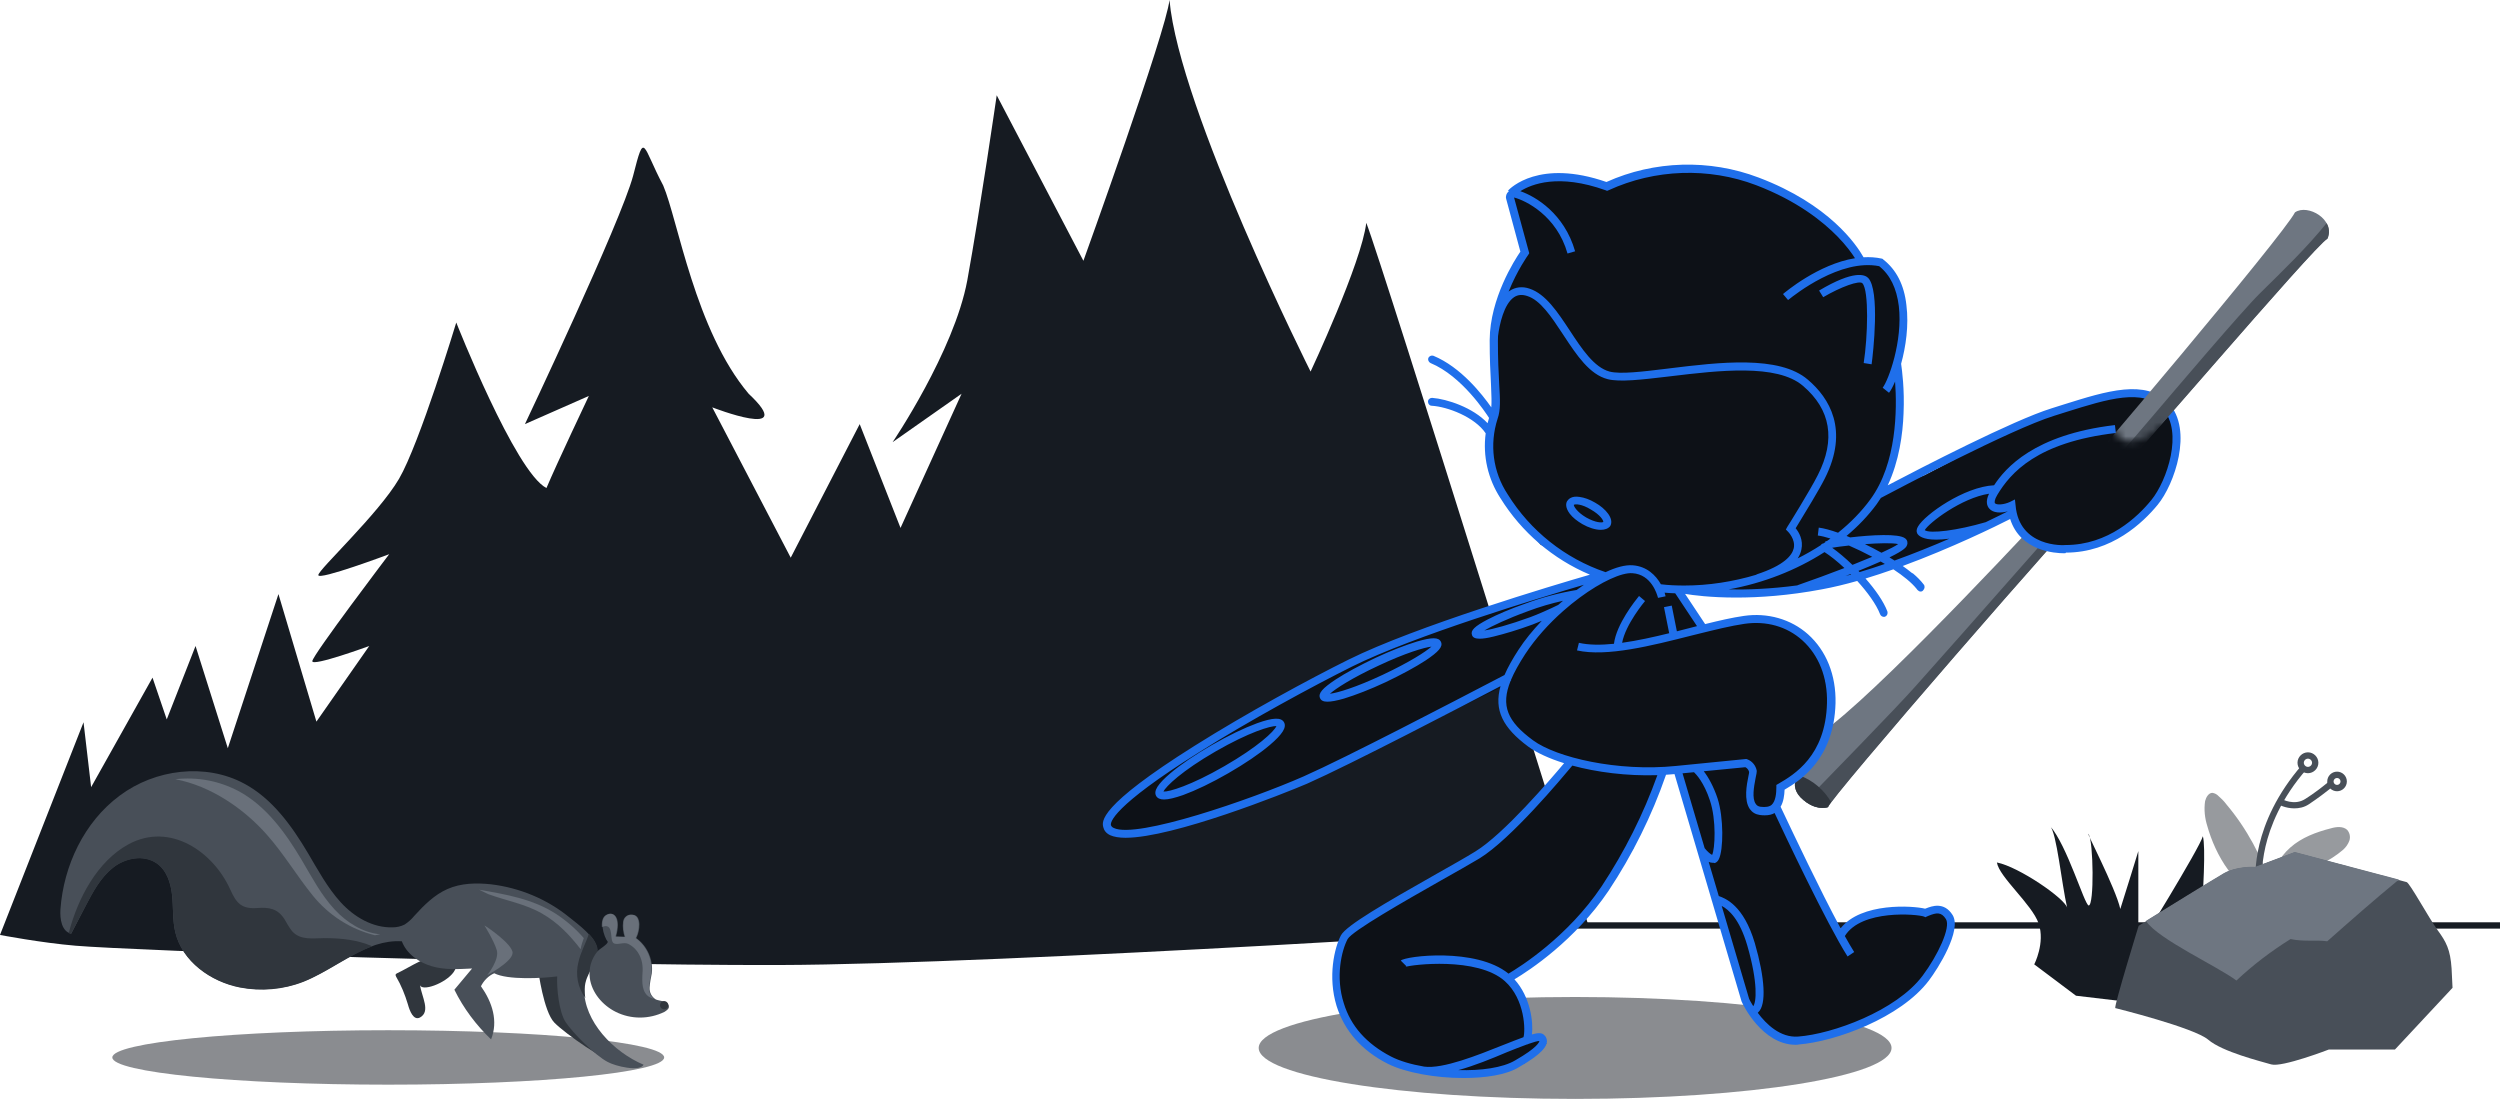 <svg width="364" height="160" viewBox="0 0 364 160" fill="none" xmlns="http://www.w3.org/2000/svg">
<mask id="mask0" mask-type="alpha" maskUnits="userSpaceOnUse" x="250" y="76" width="59" height="50">
<rect x="250.419" y="76.665" width="57.672" height="48.58" fill="#C4C4C4"/>
</mask>
<g mask="url(#mask0)">
<path d="M266.147 117.512C265.963 116.729 302.496 74.701 305.629 71.844C308.762 68.987 336.819 35.899 338.846 34.747C340.09 31.982 335.989 29.632 334.147 30.922C332.442 34.286 302.865 69.217 300.193 72.074C297.521 74.931 276.099 98.111 266.746 105.53C264.719 111.153 262.83 112.121 261.402 113.733C261.171 114.609 261.448 115.807 263.153 116.913C264.857 118.019 266.147 117.512 266.147 117.512Z" fill="#6E7681"/>
<path d="M329.078 42.673C326.407 45.299 316.364 57.143 313.737 60.23C308.117 66.912 284.851 93.272 278.908 99.908C276.145 103.041 265.594 113.825 262.83 116.682C262.922 116.774 263.061 116.866 263.199 116.912C264.903 118.065 266.193 117.511 266.193 117.511C266.009 116.728 302.542 74.7 305.676 71.843C308.808 68.986 336.865 35.898 338.892 34.746C339.214 34.009 339.168 33.179 338.754 32.488C335.805 36.129 332.396 39.401 329.078 42.673Z" fill="#484F58"/>
<path d="M262.139 112.948C261.862 113.179 261.632 113.456 261.402 113.732C261.171 114.608 261.448 115.806 263.153 116.912C264.857 118.018 266.147 117.511 266.147 117.511C266.239 117.234 266.423 117.004 266.607 116.774C265.594 115.022 264.027 113.686 262.139 112.948Z" fill="#30363D"/>
</g>
<path d="M364 134.286H228.831V135.207H364V134.286Z" fill="#161B22"/>
<path d="M0 136.129L12.162 105.161L13.268 114.609L22.206 98.664L24.279 104.747L28.471 94.055L33.17 108.94L40.542 86.498L46.07 105.069L53.764 94.055C53.764 94.055 45.471 97.097 45.471 96.267C45.471 95.438 56.666 80.691 56.666 80.691C56.666 80.691 46.346 84.562 46.346 83.733C46.346 82.95 55.1 74.839 58.094 69.724C61.089 64.608 66.433 46.959 66.433 46.959C66.433 46.959 75.002 68.71 79.563 71.06C81.037 67.558 85.736 57.65 85.736 57.65L76.43 61.751C76.43 61.751 90.436 32.212 92.186 25.576C93.891 18.894 93.476 21.198 96.563 27.005C98.682 31.936 101.216 48.111 109.002 57.327C116.373 64.24 103.704 59.309 103.704 59.309L115.129 81.198L125.173 61.751L131.116 76.866L140.007 57.327L129.964 64.378C129.964 64.378 138.902 51.198 140.836 40.83C142.725 30.415 145.121 13.871 145.121 13.871L157.744 37.972C157.744 37.972 169.815 4.516 170.275 0C171.703 15.991 190.822 54.102 190.822 54.102C190.822 54.102 198.24 38.295 198.93 32.442C201.234 38.249 231.318 134.885 231.318 134.885C231.318 134.885 146.457 140.415 113.379 140.507C80.3 140.599 19.073 138.387 11.011 137.696C6.035 137.281 0 136.129 0 136.129Z" fill="#161B22"/>
<path d="M194.471 140.634L196.004 135.829L204.485 130.719L216.339 123.87L222.061 118.147L228.601 110.889L223.492 108.845L218.689 103.939L219.098 99.135L188.647 114.569L172.399 119.782L163.407 121.622L160.853 119.621L166.166 114.467L176.895 107.414L191.304 98.93L208.675 91.264L225.535 86.154L233.199 83.905L224.309 79.305L218.383 72.253L216.748 64.178L217.769 59.272L217.463 51.095L218.996 42.815L222.163 37.296L220.222 28.914L220.835 27.279L227.17 25.848L234.119 27.177L237.798 25.337L249.753 24.519L260.687 28.199L267.942 34.127L270.701 37.909L273.971 38.215L276.73 41.895L277.139 47.312L276.321 52.934L276.934 57.329L276.423 65.2L273.46 71.741L280.204 69.186L290.321 63.871L299.824 59.476L311.371 57.125L316.378 60.089L317.297 62.951L315.356 71.128L309.123 77.567L302.685 80.02L297.882 79.816L294.101 77.67L293.182 74.911L287.766 77.67L275.81 82.371L263.753 85.54L255.169 86.767L244.848 86.153L247.914 91.366L254.454 90.037L260.687 90.958L265.081 95.046L266.716 103.939L263.957 111.605L259.563 114.058L258.746 118.248L268.044 136.238L271.11 133.683L278.672 132.456L282.861 132.354L283.985 135.625L280.613 142.473L275.095 146.868L267.84 150.343L260.176 151.57L257.213 149.832L254.147 145.642L244.235 112.525L241.987 112.627L239.841 118.965L234.834 128.368L228.601 136.034L220.631 141.962L220.12 142.984L222.163 146.664L222.572 150.753L224.411 151.264L224.207 152.49L220.324 155.25L215.215 156.681L205.609 155.659L198.865 152.184L194.88 145.949L194.471 140.634Z" fill="#0D1117"/>
<path d="M229.337 160C254.781 160 275.407 156.679 275.407 152.581C275.407 148.483 254.781 145.162 229.337 145.162C203.893 145.162 183.267 148.483 183.267 152.581C183.267 156.679 203.893 160 229.337 160Z" fill="#161B22" fill-opacity="0.5"/>
<path d="M297.468 79.827C296.557 79.523 295.065 78.435 294.432 77.929L293.673 76.79C297.973 70.465 305.356 61.254 307.333 62.243C308.85 63.002 311.127 64.085 314.921 61.863C315.791 62.539 317.04 63.79 316.818 65.784C316.059 72.615 311.506 75.272 308.091 77.929C304.677 80.586 298.606 80.206 297.468 79.827Z" fill="#0D1117"/>
<path d="M203.748 107.271L219.072 99.826L224.757 91.15L229.28 86.849L234.025 84.476L223.868 86.849L202.589 93.968L186.891 101.904L169.448 112.509L162.033 118.813L161.366 120.889L164.48 121.928L171.129 120.41L186.891 115.155L203.748 107.271Z" fill="#0D1117"/>
<path d="M217.528 156.364H210.332L204.907 155.478L199.924 153.041L195.717 147.504L194.721 140.195L196.381 136.097L203.91 131.445L214.761 125.244L219.743 121.146L226.497 113.836L237.901 123.361L232.143 132.331L227.161 137.315L219.743 142.852L221.957 146.95L222.621 151.38H223.397L225.168 151.934L221.957 154.813L217.528 156.364Z" fill="#0D1117"/>
<path d="M251.881 137.302L250.528 133.669L266.127 132.742L268.263 136.875L251.881 137.302Z" fill="#0D1117"/>
<path d="M263.171 145.446L254.094 146.491L258.512 151.232L262.368 151.875L271.847 149.223L263.171 145.446Z" fill="#0D1117"/>
<path d="M269.711 134.167L273.767 132.742H277.305H282.656L283.95 134.167V136.713L267.985 136.195L269.711 134.167Z" fill="#0D1117"/>
<path fill-rule="evenodd" clip-rule="evenodd" d="M270.086 37.596C269.612 36.85 268.796 35.717 267.529 34.425C265.456 32.305 261.724 29.263 255.689 26.959C248.778 24.332 240.947 24.609 234.22 27.696L233.99 27.789L233.76 27.696C226.909 25.244 222.997 26.808 221.361 27.835C223.604 28.614 227.762 31.098 229.337 36.59L228.231 36.913C226.665 31.383 222.104 29.171 220.445 28.756L222.657 36.867L222.518 37.097C222.491 37.125 220.914 39.329 219.652 42.456C219.701 42.42 219.75 42.385 219.801 42.351C220.63 41.798 221.643 41.66 222.703 42.028C225.051 42.811 226.755 45.39 228.552 48.108L228.554 48.111C230.305 50.784 232.101 53.503 234.358 54.102C235.932 54.507 239.083 54.122 242.742 53.675L243.02 53.641L243.1 53.631C250.227 52.757 259.068 51.673 263.245 55.3C266.331 57.927 269.28 62.581 265.687 69.678C264.884 71.284 262.859 74.602 261.831 76.284C261.679 76.533 261.549 76.746 261.448 76.913C261.909 77.466 262.6 78.618 262.277 80.047C262.183 80.484 262.006 80.901 261.744 81.301C262.908 80.718 264.029 80.079 265.095 79.386C265.179 79.232 265.337 79.138 265.509 79.114C265.601 79.052 265.693 78.99 265.785 78.927L265.733 78.849C265.771 78.826 265.872 78.796 266.026 78.76C266.19 78.645 266.352 78.529 266.514 78.411C265.793 78.182 265.163 78.03 264.673 77.973L264.811 76.821C265.533 76.908 266.507 77.171 267.621 77.565C269.436 76.112 271.028 74.486 272.32 72.72C276.195 67.441 276.219 59.548 275.923 55.552C275.6 56.316 275.289 56.885 275.039 57.19L274.117 56.452C274.947 55.392 277.065 49.678 276.467 44.563C276.145 41.982 275.223 40.047 273.61 38.756C267.956 37.634 261.331 42.903 260.442 43.61L260.441 43.61C260.382 43.657 260.348 43.684 260.342 43.687L259.606 42.812C259.865 42.589 264.752 38.454 270.086 37.596ZM266.762 79.753C267.306 79.654 268.184 79.538 269.2 79.431C270.296 79.903 271.458 80.462 272.594 81.07C271.728 81.439 270.757 81.835 269.719 82.246C268.69 81.256 267.656 80.388 266.762 79.753ZM268.549 82.704C267.505 81.732 266.479 80.912 265.647 80.384C261.546 83.028 256.688 84.922 251.672 85.82C254.376 85.873 257.795 85.757 261.731 85.228L261.724 85.208C264.031 84.406 266.398 83.536 268.549 82.704ZM268.704 83.869C268.951 83.772 269.199 83.673 269.448 83.574C269.473 83.599 269.497 83.623 269.522 83.648C269.248 83.724 268.975 83.798 268.704 83.869ZM270.592 83.117C271.9 82.589 272.962 82.139 273.824 81.753C274.03 81.872 274.233 81.992 274.435 82.113C273.214 82.533 271.983 82.931 270.761 83.293C270.705 83.234 270.649 83.175 270.592 83.117ZM275.108 81.156C275.358 81.308 275.605 81.46 275.848 81.615C278.671 80.597 281.407 79.483 283.829 78.433C283.071 78.532 282.436 78.572 281.903 78.572C279.968 78.572 279.323 78.019 279.139 77.65C279.001 77.374 279.047 77.005 279.277 76.637C280.264 74.933 285.958 70.874 290.339 70.655C291.967 68.179 296.131 63.279 307.933 61.89L308.071 63.042C296.6 64.379 292.73 68.849 290.795 72.074C290.38 72.766 290.38 73.18 290.472 73.273C290.703 73.549 291.716 73.503 292.638 73.088L293.374 72.72L293.466 73.549C293.974 79.724 300.469 79.402 300.745 79.356C306.966 79.356 311.249 75.254 313.231 72.812C315.534 70.001 317.93 62.812 314.889 59.54C312.089 56.464 306.865 58.099 300.858 59.98L300.791 60.001C300.239 60.185 299.641 60.369 299.042 60.553L299.041 60.554C292.784 62.496 276.096 71.313 273.858 72.497C273.664 72.808 273.459 73.113 273.242 73.411C272.015 75.081 270.532 76.629 268.853 78.032C269.027 78.102 269.202 78.174 269.38 78.248C272.453 77.89 276.481 77.651 277.389 78.388C277.711 78.618 277.803 79.033 277.665 79.356C277.574 79.628 277.404 80.041 275.108 81.156ZM273.943 80.479C275.099 79.957 275.955 79.52 276.375 79.217C275.547 79.026 273.548 79.08 271.537 79.224C272.341 79.614 273.152 80.036 273.943 80.479ZM275.678 82.896C274.335 83.371 272.974 83.821 271.62 84.23C273.032 85.834 274.242 87.549 274.808 89.033C274.901 89.309 274.762 89.678 274.486 89.77C274.44 89.816 274.348 89.816 274.301 89.816C274.071 89.816 273.841 89.678 273.749 89.448C273.179 87.971 271.885 86.204 270.411 84.585C268.658 85.083 266.928 85.502 265.271 85.807C260.388 86.729 256.15 87.005 252.787 87.005C249.053 87.005 246.451 86.655 245.35 86.47L248.267 90.866C250.307 90.356 252.226 89.916 253.893 89.678C257.348 89.171 260.757 90.139 263.245 92.351C265.917 94.747 267.345 98.296 267.253 102.397C267.023 110.507 262.185 113.595 259.836 114.977C259.801 115.813 259.687 116.728 259.255 117.464C259.342 117.646 259.477 117.931 259.655 118.305C261.05 121.254 265.021 129.646 267.992 135.162C270.985 131.35 278.546 131.869 280.291 132.305C280.314 132.305 280.337 132.293 280.36 132.282C280.383 132.27 280.406 132.259 280.429 132.259C281.258 131.937 283.054 131.245 284.298 133.227C285.681 135.439 282.18 141.014 280.844 142.766C276.743 148.203 267.207 151.66 261.909 152.075C261.77 152.121 261.632 152.121 261.448 152.121C256.564 152.121 253.709 146.176 253.617 145.899L253.57 145.807L249.239 131.117C249.223 131.085 249.208 131.052 249.194 131.015L249.208 131.011L243.811 112.709C243.399 112.747 242.985 112.779 242.573 112.805C240.511 118.757 237.698 124.439 234.22 129.679C229.292 136.976 222.664 141.299 220.503 142.59C222.848 145.174 223.262 148.824 223.053 150.611C223.96 150.358 224.454 150.37 224.776 150.646C225.098 150.923 225.237 151.245 225.237 151.66C225.19 152.305 224.684 153.365 221.137 155.392C219.34 156.498 216.299 156.96 213.074 156.96C208.974 156.96 204.643 156.176 202.064 154.886C198.24 152.95 195.752 150.093 194.601 146.453C193.311 142.212 194.277 138.019 195.245 136.176C196.029 134.747 201.51 131.567 209.158 127.236C211.37 125.992 213.489 124.794 214.825 123.964C218.962 121.427 225.711 113.532 227.733 111.121C225.533 110.433 223.726 109.597 222.518 108.71C218.81 105.96 217.497 103.409 218.474 99.903C213.297 102.625 196.654 111.302 190.316 114.102C187.091 115.485 170.829 121.982 163.872 121.982C162.95 121.982 162.167 121.844 161.66 121.614C160.969 121.291 160.739 120.83 160.647 120.462C160.417 119.632 159.863 117.42 173.961 108.572C181.424 103.872 190.592 98.895 196.351 96.038C206.132 91.186 226.274 85.182 231.492 83.674C226.127 81.415 221.545 77.507 218.465 72.535C216.636 69.718 215.881 66.378 216.316 63.091C214.731 60.72 210.757 59.216 208.467 59.079C208.145 59.079 207.915 58.803 207.915 58.48C207.915 58.157 208.191 57.927 208.513 57.927C210.679 58.09 214.477 59.342 216.593 61.617C216.657 61.361 216.727 61.105 216.805 60.85L216.801 60.845C216.341 60.135 212.858 54.757 208.283 52.858C208.007 52.72 207.869 52.397 207.961 52.12C208.099 51.844 208.421 51.706 208.698 51.798C212.714 53.454 215.814 57.428 217.133 59.309C217.195 58.532 217.156 57.597 217.104 56.374C217.097 56.206 217.09 56.032 217.083 55.853C216.991 54.24 216.898 52.259 216.898 49.586L216.899 49.494H216.898L216.899 49.477C216.942 43.435 220.543 37.828 221.367 36.637L219.294 28.941C219.247 28.802 219.247 28.618 219.294 28.48C219.335 28.232 219.488 28.02 219.686 27.846L219.57 27.742L219.583 27.73C219.897 27.409 224.114 23.1 233.898 26.498C240.855 23.365 248.917 23.134 256.058 25.853C266.329 29.735 270.296 35.62 271.334 37.458C272.219 37.408 273.107 37.461 273.979 37.65L274.117 37.697L274.209 37.789C276.099 39.263 277.25 41.475 277.573 44.425C277.948 47.383 277.48 50.518 276.802 52.97L276.817 53.078C276.927 53.866 277.317 56.648 277.157 60.185C277.049 63.193 276.513 67.142 274.855 70.664C279.729 68.104 293.075 61.202 298.719 59.448C299.018 59.356 299.305 59.264 299.593 59.172L299.594 59.171L299.596 59.171C299.883 59.079 300.17 58.987 300.469 58.895L300.562 58.866C306.7 56.941 312.464 55.134 315.764 58.71C319.358 62.627 316.594 70.554 314.152 73.503C312.033 76.084 307.472 80.462 300.791 80.462C300.791 80.554 300.699 80.554 300.515 80.554C299.273 80.554 294.168 80.275 292.68 75.569C290.607 76.623 284.18 79.781 277.034 82.408C277.512 82.744 277.961 83.084 278.371 83.421C278.429 83.44 278.486 83.467 278.54 83.503C279.139 84.01 279.646 84.517 280.106 85.116C280.291 85.346 280.245 85.715 280.014 85.945C279.922 86.084 279.784 86.13 279.646 86.13C279.461 86.13 279.323 86.038 279.185 85.899C279.137 85.835 279.088 85.772 279.039 85.71C278.319 84.819 277.111 83.845 275.678 82.896ZM250.679 131.899L254.675 145.439C254.731 145.561 254.935 145.964 255.271 146.5C255.71 145.956 256.007 143.188 254.399 137.65C253.274 133.817 251.72 132.453 250.679 131.899ZM255.929 147.463C255.959 147.435 255.987 147.405 256.012 147.374C257.21 146.268 256.979 142.397 255.505 137.328C253.872 131.791 251.21 130.813 250.293 130.476L250.254 130.462L248.786 125.492C248.977 125.574 249.176 125.623 249.378 125.623C249.516 125.623 249.608 125.623 249.654 125.669C249.93 125.577 250.115 125.392 250.253 125.116C250.944 123.78 250.99 119.033 250.069 116.222C249.519 114.573 248.761 113.177 248.066 112.295L254.123 111.705C254.399 111.844 254.583 112.075 254.675 112.397C254.675 112.489 254.629 112.765 254.583 112.951C254.307 114.287 253.893 116.499 254.768 117.789C255.137 118.296 255.597 118.572 256.242 118.664C256.518 118.71 256.749 118.71 256.979 118.71C257.551 118.71 258.024 118.588 258.382 118.378C259.826 121.46 265.979 134.498 269.004 139.264L269.971 138.618C269.57 137.983 269.11 137.193 268.61 136.292C271.004 132.365 279.194 133.092 280.152 133.457L280.337 133.549L280.521 133.457C280.567 133.434 280.625 133.411 280.682 133.388H280.683C280.74 133.365 280.798 133.342 280.844 133.319C281.903 132.904 282.64 132.719 283.332 133.825C284.068 135.024 282.134 139.126 279.922 142.074C276.099 147.189 266.792 150.553 261.816 150.923C259.215 151.125 257.158 149.114 255.929 147.463ZM292.347 74.443C291.748 74.749 290.612 75.319 289.091 76.042L289.09 76.037C284.99 77.236 280.982 77.743 280.244 77.19C280.835 76.136 285.589 72.498 289.604 71.886C289.056 73.016 289.313 73.684 289.643 74.056C290.185 74.689 291.304 74.745 292.347 74.443ZM255.735 83.641L255.746 83.674C252.338 84.698 248.759 85.254 245.231 85.254C244.081 85.254 242.931 85.208 241.828 85.07C241.096 83.776 239.793 82.459 237.722 82.305C236.629 82.224 235.263 82.603 233.773 83.307C227.857 81.306 222.81 77.277 219.524 71.982C217.359 68.71 216.852 64.701 218.049 60.968C218.506 59.691 218.421 58.233 218.285 55.923L218.281 55.853C218.189 54.24 218.095 52.305 218.095 49.632C218.095 49.399 218.102 49.166 218.114 48.933C218.318 47.262 218.963 44.274 220.445 43.273C220.998 42.904 221.597 42.858 222.334 43.088C224.262 43.671 225.885 46.13 227.456 48.513L227.587 48.71L227.731 48.929C229.572 51.717 231.434 54.534 234.082 55.208C235.83 55.657 239.063 55.276 242.844 54.83L243.158 54.793L243.3 54.776C250.186 53.95 258.71 52.926 262.507 56.176C266.561 59.632 267.299 64.01 264.673 69.171C263.613 71.291 260.296 76.637 260.25 76.683L260.02 77.097L260.342 77.42C260.342 77.42 261.448 78.526 261.172 79.816C260.941 80.83 259.836 82.305 255.735 83.641ZM243.912 86.386C243.393 86.369 242.88 86.339 242.368 86.293C242.43 86.482 242.478 86.659 242.513 86.821L241.407 87.051C241.406 87.048 241.404 87.042 241.402 87.034L241.395 87.007C241.28 86.588 240.474 83.632 237.676 83.457C236.113 83.337 233.144 84.698 230.027 86.997L230.029 87.005L230.012 87.008C229.204 87.604 228.386 88.264 227.581 88.977L227.587 88.987L227.546 89.008C225.523 90.803 223.577 92.936 222.058 95.254C221.146 96.665 220.456 97.901 219.994 99.01L220.031 99.079C220.024 99.083 219.995 99.099 219.947 99.125C218.47 102.767 219.489 105.051 223.21 107.789C226.573 110.277 235.51 112.397 244.033 111.521L254.261 110.507L254.399 110.553C255.137 110.83 255.643 111.475 255.781 112.213V112.305C255.781 112.489 255.735 112.719 255.643 113.135C255.627 113.223 255.609 113.318 255.59 113.42V113.421C255.387 114.493 255.054 116.252 255.643 117.051C255.781 117.282 256.012 117.42 256.334 117.466C257.071 117.558 257.624 117.466 257.946 117.19C258.546 116.637 258.638 115.485 258.638 114.609V114.287L258.96 114.102C261.172 112.811 265.825 110.093 266.009 102.351C266.101 98.618 264.811 95.392 262.415 93.227C260.158 91.199 257.164 90.369 253.985 90.83C252.034 91.115 249.727 91.686 247.282 92.29L247.28 92.291C246.953 92.372 246.623 92.454 246.291 92.535C240.486 94.01 233.944 95.669 229.613 94.701L229.889 93.595C231.337 93.924 233.085 93.93 234.993 93.735C235.341 90.874 238.121 87.424 238.582 86.851C238.614 86.812 238.635 86.786 238.643 86.775L239.519 87.512C239.476 87.555 236.673 90.903 236.182 93.591C238.365 93.288 240.713 92.768 243.034 92.197L242.276 88.403L243.405 88.177L244.153 91.918C244.795 91.756 245.432 91.592 246.06 91.429C246.404 91.341 246.745 91.253 247.084 91.166L243.912 86.386ZM226.88 88.075C227.11 87.872 227.34 87.672 227.572 87.475C225.839 87.86 224.135 88.359 222.472 88.987C219.432 90.093 217.221 91.153 216.115 91.798C217.359 91.614 219.755 90.968 222.795 89.862C223.658 89.56 225.817 88.611 226.88 88.075ZM229.555 85.9C227.026 86.319 224.501 86.993 222.104 87.881C219.985 88.618 218.049 89.448 216.622 90.185C214.687 91.199 214.088 91.798 214.318 92.443C214.41 92.812 214.779 92.996 215.424 92.996C215.931 92.996 216.575 92.904 217.497 92.674C219.017 92.305 221.044 91.706 223.164 90.922C223.482 90.801 223.954 90.61 224.484 90.389C223.152 91.786 221.978 93.232 221.091 94.609C220.219 95.949 219.54 97.163 219.057 98.281C218.723 98.454 218.201 98.726 217.527 99.078L217.501 99.091C211.906 102.009 195.984 110.314 189.809 113.043C182.161 116.406 165.484 122.166 162.167 120.554C161.884 120.433 161.813 120.276 161.769 120.176C161.763 120.162 161.757 120.15 161.752 120.139C161.66 119.77 161.844 117.512 174.56 109.54C182.023 104.84 191.145 99.909 196.858 97.051C205.927 92.553 224.051 87.079 230.62 85.143C230.266 85.385 229.91 85.637 229.555 85.9ZM246.673 112.43L246.796 112.418L246.798 112.443C246.75 112.443 246.707 112.438 246.673 112.43ZM244.979 112.595L246.624 112.435C246.936 112.676 248.108 113.936 248.963 116.545C249.93 119.402 249.7 123.642 249.286 124.471C249.066 124.383 248.598 124.004 248.196 123.493L244.979 112.595ZM241.313 112.864C236.834 113.008 232.47 112.429 228.932 111.47L228.927 111.476C227.394 113.313 220.008 122.159 215.424 124.978C214.042 125.807 211.922 127.005 209.711 128.249C204.597 131.153 196.904 135.531 196.213 136.729C195.337 138.388 194.415 142.212 195.66 146.084C196.673 149.401 198.977 151.983 202.524 153.826C203.768 154.471 205.473 154.978 207.361 155.3C210.08 155.669 215.148 153.641 218.833 152.167C220.062 151.681 221.037 151.297 221.819 151.015C222.106 150.121 222.073 145.513 219.109 142.858C215.101 139.264 205.427 140.462 204.643 140.784C204.643 140.784 204.689 140.738 204.782 140.692L203.953 139.862C204.63 139.184 214.942 137.928 219.636 141.762C221.338 140.761 228.281 136.384 233.207 129.033C236.554 123.967 239.27 118.564 241.313 112.864ZM222.38 152.075L222.373 152.053C221.448 152.383 220.328 152.832 219.34 153.226V153.227C217.175 154.148 214.687 155.162 212.338 155.807C215.608 155.9 218.787 155.484 220.63 154.379C223.854 152.535 224.132 151.706 224.132 151.567C223.855 151.567 223.278 151.736 222.563 151.986C222.508 152.022 222.448 152.052 222.38 152.075ZM272.505 53.042L271.354 52.858C271.952 49.033 272.136 42.305 271.168 41.245C270.754 40.784 268.036 41.752 265.457 43.273L264.857 42.305C269.971 39.263 271.538 40.001 271.998 40.461C273.749 42.259 272.735 51.429 272.505 53.042ZM230.397 76.314C231.272 76.821 232.285 77.144 233.069 77.144C233.668 77.144 234.174 76.959 234.451 76.591C235.05 75.531 233.806 74.056 232.239 73.18C231.457 72.72 230.673 72.443 229.983 72.351C228.831 72.166 228.369 72.674 228.185 72.95C228.001 73.227 227.863 73.872 228.554 74.793C228.969 75.346 229.613 75.853 230.397 76.314ZM230.949 75.346C229.613 74.563 229.107 73.687 229.153 73.503C229.337 73.365 230.305 73.365 231.641 74.194C233.023 74.978 233.484 75.807 233.437 75.992C233.299 76.13 232.332 76.13 230.949 75.346ZM168.34 115.899C168.525 116.222 168.893 116.406 169.492 116.406C170.137 116.406 171.059 116.176 172.257 115.761C174.145 115.07 176.448 113.963 178.844 112.581C181.24 111.199 183.359 109.77 184.879 108.48C186.722 106.913 187.367 105.9 186.952 105.162C186.538 104.424 185.34 104.47 183.037 105.3C181.148 105.992 178.844 107.098 176.448 108.48C174.053 109.863 171.933 111.291 170.413 112.581C168.571 114.149 167.926 115.162 168.34 115.899ZM178.246 111.567C173.362 114.379 170.229 115.301 169.4 115.254C169.723 114.517 172.118 112.213 177.002 109.402C181.885 106.59 185.018 105.669 185.847 105.715C185.524 106.498 183.129 108.757 178.246 111.567ZM193.264 102.166C192.665 102.166 192.343 101.982 192.205 101.66C191.882 100.968 192.527 100.231 194.463 98.941C195.937 97.973 198.01 96.867 200.22 95.807C202.478 94.747 204.643 93.918 206.303 93.411C208.513 92.766 209.481 92.766 209.803 93.457C210.126 94.148 209.481 94.885 207.546 96.176C206.071 97.144 203.999 98.25 201.787 99.309C199.53 100.369 197.364 101.199 195.706 101.706C194.601 102.028 193.817 102.166 193.264 102.166ZM208.421 94.148C207.315 94.286 204.643 95.07 200.728 96.913C196.765 98.757 194.463 100.277 193.633 101.014C194.739 100.876 197.411 100.093 201.326 98.25C205.243 96.406 207.592 94.885 208.421 94.148Z" fill="#1F6FEB"/>
<path d="M319.404 147.004C319.404 147.004 321.569 124.885 320.74 121.751C320.233 123.548 311.341 137.926 311.341 137.926V123.917C311.341 123.917 309.361 130.368 308.716 132.35C308.071 129.354 303.418 120.461 304.109 121.475C304.8 122.488 304.938 131.843 304.109 131.843C303.464 131.658 300.976 123.087 298.489 120.276C299.455 121.244 300.147 128.525 300.976 132.166C300.653 130.829 293.974 126.221 290.749 125.575C291.071 127.695 295.862 131.658 296.83 134.47C297.797 137.281 296.185 140.415 296.185 140.415L302.266 144.977L319.404 147.004Z" fill="#161B22"/>
<mask id="mask1" mask-type="alpha" maskUnits="userSpaceOnUse" x="296" y="25" width="59" height="49">
<path fill-rule="evenodd" clip-rule="evenodd" d="M354.381 25.049H296.709V72.831C301.537 67.058 308.191 60.888 308.191 62.672C308.191 64.576 311.601 65.439 314.773 61.755C315.643 62.43 317.04 63.791 316.818 65.784C316.424 69.328 315.01 71.749 313.262 73.629H354.381V25.049Z" fill="#C4C4C4"/>
</mask>
<g mask="url(#mask1)">
<path d="M266.147 117.512C265.963 116.729 302.496 74.701 305.629 71.844C308.762 68.987 336.819 35.899 338.846 34.747C340.09 31.982 335.989 29.632 334.147 30.922C332.442 34.286 302.865 69.217 300.193 72.074C297.521 74.931 276.099 98.111 266.746 105.53C264.719 111.153 262.83 112.121 261.402 113.733C261.171 114.609 261.448 115.807 263.153 116.913C264.857 118.019 266.147 117.512 266.147 117.512Z" fill="#6E7681"/>
<path d="M329.078 42.673C326.407 45.299 316.364 57.143 313.737 60.23C308.117 66.912 284.851 93.272 278.908 99.908C276.145 103.041 265.594 113.825 262.83 116.682C262.922 116.774 263.061 116.866 263.199 116.912C264.903 118.065 266.193 117.511 266.193 117.511C266.009 116.728 302.542 74.7 305.676 71.843C308.808 68.986 336.865 35.898 338.892 34.746C339.214 34.009 339.168 33.179 338.754 32.488C335.805 36.129 332.396 39.401 329.078 42.673Z" fill="#484F58"/>
</g>
<g opacity="0.5">
<path d="M321.385 120.277C321.017 119.125 320.878 117.881 321.063 116.637C321.201 116.083 321.569 115.438 322.123 115.438C322.399 115.485 322.629 115.577 322.859 115.761C323.321 116.175 323.781 116.591 324.149 117.097C327.144 120.645 329.356 124.793 330.784 129.217C330.6 127.005 331.797 124.886 333.455 123.41C335.114 121.936 337.233 121.152 339.398 120.599C340.182 120.369 341.15 120.277 341.748 120.83C342.116 121.245 342.255 121.844 342.07 122.397C341.886 122.904 341.564 123.364 341.15 123.733C340.182 124.562 339.076 125.254 337.971 125.806C335.575 127.144 333.317 128.71 331.198 130.461C331.014 130.646 330.784 130.784 330.553 130.83C330.415 130.83 330.23 130.83 330.092 130.784C325.485 129.724 322.537 124.424 321.385 120.277Z" fill="#30363D"/>
</g>
<path d="M307.979 146.775C307.84 146.315 311.387 134.794 311.387 134.794C311.387 134.794 321.938 128.297 323.827 127.19C325.716 126.084 328.342 126.269 328.342 126.269L334.101 124.103C334.101 124.103 349.948 128.297 350.409 128.435C350.87 128.573 353.68 133.734 354.924 135.439C356.168 137.144 356.767 138.25 356.951 141.015L357.089 143.826L348.705 152.812H339.076C339.076 152.812 332.257 155.438 330.691 154.978C329.124 154.518 323.551 153.135 321.523 151.384C319.496 149.633 307.979 146.775 307.979 146.775Z" fill="#484F58"/>
<path d="M328.434 128.295C328.388 127.972 327.651 119.999 335.207 111.336L335.897 111.936C332.074 116.267 330.508 120.461 329.862 123.225C329.171 126.221 329.356 128.156 329.356 128.202L328.434 128.295Z" fill="#484F58"/>
<path d="M336.035 112.579C335.207 112.579 334.515 111.889 334.515 111.059C334.515 110.23 335.207 109.539 336.035 109.539C336.865 109.539 337.556 110.23 337.556 111.059C337.556 111.889 336.865 112.579 336.035 112.579ZM336.035 110.46C335.713 110.46 335.437 110.737 335.437 111.059C335.437 111.381 335.713 111.657 336.035 111.657C336.358 111.657 336.635 111.381 336.635 111.059C336.635 110.737 336.358 110.46 336.035 110.46Z" fill="#484F58"/>
<path d="M340.274 115.207C339.49 115.207 338.846 114.562 338.846 113.779C338.846 112.996 339.49 112.351 340.274 112.351C341.057 112.351 341.702 112.996 341.702 113.779C341.702 114.562 341.057 115.207 340.274 115.207ZM340.274 113.272C339.997 113.272 339.766 113.502 339.766 113.779C339.766 114.055 339.997 114.286 340.274 114.286C340.55 114.286 340.78 114.055 340.78 113.779C340.78 113.502 340.55 113.272 340.274 113.272Z" fill="#484F58"/>
<path d="M334.055 117.697C332.764 117.697 331.751 117.144 331.705 117.098L332.165 116.314C332.257 116.36 334.055 117.374 335.667 116.314C336.911 115.531 338.108 114.609 339.214 113.688L339.813 114.379C338.661 115.347 337.417 116.268 336.173 117.098C335.483 117.558 334.745 117.697 334.055 117.697Z" fill="#484F58"/>
<path d="M325.623 142.766C328.019 140.508 330.691 138.48 333.501 136.729C335.483 137.144 337.325 136.822 338.846 137.052C342.07 134.194 345.849 130.877 349.165 128.157C345.387 127.144 334.055 124.148 334.055 124.148L328.296 126.315C328.296 126.315 325.669 126.176 323.781 127.236C322.307 128.111 315.258 132.443 312.493 134.148C314.29 136.776 322.859 140.692 325.623 142.766Z" fill="#6E7681"/>
<path d="M312.631 134.239L312.493 134.055C315.12 132.443 322.261 128.018 323.781 127.143C325.577 126.13 328.019 126.176 328.342 126.222L334.101 124.056H334.147C334.239 124.102 345.479 127.051 349.257 128.064L349.211 128.295C345.572 127.328 334.883 124.47 334.147 124.286L328.434 126.452H328.388C328.342 126.452 325.762 126.314 323.965 127.374C322.399 128.203 315.258 132.627 312.631 134.239Z" fill="#6E7681"/>
<path d="M56.528 157.927C78.715 157.927 96.701 156.152 96.701 153.963C96.701 151.775 78.715 150 56.528 150C34.341 150 16.355 151.775 16.355 153.963C16.355 156.152 34.341 157.927 56.528 157.927Z" fill="#161B22" fill-opacity="0.5"/>
<path d="M78.365 141.29C78.365 141.29 79.148 147.281 80.715 148.894C82.281 150.506 88.685 154.977 89.007 154.147C85.875 150.23 82.558 140.553 82.558 140.553L78.365 141.29Z" fill="#30363D"/>
<path d="M57.818 141.705C57.726 141.751 57.68 141.797 57.634 141.843C57.542 141.935 57.634 142.12 57.68 142.212C58.417 143.456 58.97 144.838 59.385 146.222C59.661 147.235 60.214 148.618 61.135 148.156C62.748 147.282 61.412 145.162 61.135 143.364C61.32 144.47 64.913 143.18 66.065 141.521C67.539 139.401 63.992 139.079 62.702 139.401C61.043 139.815 59.385 140.968 57.818 141.705Z" fill="#30363D"/>
<path d="M71.501 128.756C69.335 128.526 67.124 128.572 65.143 129.447C63.254 130.277 61.734 131.797 60.352 133.318C59.937 133.825 59.476 134.24 58.924 134.609C58.371 134.885 57.772 135.023 57.173 135.023C54.27 135.115 51.552 133.503 49.617 131.383C47.682 129.263 46.3 126.682 44.826 124.194C42.477 120.231 39.62 116.267 35.566 114.101C29.945 111.06 22.574 111.982 17.414 115.853C12.255 119.677 9.26 126.038 8.799 132.397C8.707 133.825 8.984 135.623 10.366 135.945L12.485 131.843C13.544 129.816 14.65 127.742 16.447 126.314C18.244 124.885 20.916 124.378 22.805 125.668C24.279 126.682 24.878 128.572 25.062 130.369C25.246 132.166 25.108 133.963 25.523 135.715C26.536 139.954 30.683 142.904 34.921 143.733C38.008 144.332 41.233 144.056 44.181 142.904C49.065 140.968 53.303 136.729 58.509 137.051C59.2 138.894 60.997 140.139 62.886 140.692C64.774 141.244 66.802 141.106 68.736 141.014L66.157 144.102C67.493 146.82 69.335 149.263 71.501 151.337C72.56 148.664 71.685 145.945 70.026 143.594C70.441 142.766 71.132 142.074 71.961 141.706C73.896 142.719 78.964 142.442 81.129 142.166C81.037 143.733 81.36 147.328 82.373 148.848C83.387 150.369 86.612 153.641 88.454 154.609C89.606 155.253 93.154 156.083 93.707 155.023C89.33 153.18 84.999 148.71 85.045 143.964C85.045 141.659 87.072 140.139 86.934 138.203C86.842 136.498 84.078 134.517 82.88 133.549C79.655 130.922 75.693 129.263 71.501 128.756Z" fill="#484F58"/>
<path d="M47.268 136.591C45.563 136.591 43.766 136.959 42.523 135.577C42.108 135.023 41.739 134.425 41.417 133.825C40.403 132.259 39.159 132.074 37.363 132.213C35.197 132.351 34.414 131.521 33.539 129.54C31.051 124.01 24.786 119.678 18.75 122.904C14.143 125.392 11.333 130.83 10.043 135.715C10.043 135.761 9.997 135.807 9.997 135.853C10.089 135.899 10.181 135.945 10.32 135.991L12.485 131.89C13.544 129.862 14.65 127.788 16.447 126.36C18.244 124.932 20.916 124.424 22.805 125.714C24.279 126.728 24.878 128.618 25.062 130.415C25.246 132.213 25.108 134.009 25.523 135.761C26.536 140 30.683 142.95 34.921 143.78C38.008 144.378 41.233 144.102 44.181 142.95C47.636 141.567 50.815 139.033 54.224 137.789C52.105 136.867 49.802 136.591 47.268 136.591Z" fill="#30363D"/>
<g opacity="0.6">
<path opacity="0.8" d="M70.533 134.747C70.625 134.747 74.68 137.466 74.633 138.756C74.587 140.046 70.948 141.982 70.948 141.982C70.948 141.982 72.745 139.724 72.33 138.342C71.915 136.959 70.533 134.747 70.533 134.747Z" fill="#8B949E"/>
</g>
<path d="M85.736 135.945C85.322 137.328 84.538 138.618 84.216 140.093C83.755 141.89 84.124 143.826 85.23 145.3C85.137 144.886 85.137 144.424 85.137 144.01C85.137 141.706 87.164 140.185 87.026 138.25C86.934 137.466 86.427 136.683 85.736 135.945Z" fill="#30363D"/>
<path d="M88.501 133.134C89.561 132.719 90.436 133.825 89.699 136.359L91.035 136.405C90.804 135.715 90.712 134.977 90.804 134.24C90.85 133.595 91.403 133.134 92.048 133.18H92.094C92.832 133.226 93.062 133.825 93.108 134.562C93.108 135.253 92.97 135.945 92.647 136.59C94.26 137.743 95.135 139.723 94.905 141.705C94.766 142.396 94.628 143.088 94.582 143.779C94.536 144.516 94.905 145.162 95.504 145.53C95.872 145.668 96.287 145.714 96.655 145.806C97.024 145.898 97.439 146.222 97.392 146.636C97.346 146.958 97.024 147.142 96.747 147.328C94.49 148.434 91.864 148.434 89.653 147.328C87.718 146.36 86.151 144.516 85.875 142.396C85.691 140.968 86.105 139.585 87.027 138.479C87.349 138.111 88.363 137.603 88.501 137.143C87.902 136.405 87.073 133.687 88.501 133.134Z" fill="#484F58"/>
<path d="M96.701 146.958C97.032 146.958 97.3 146.689 97.3 146.359C97.3 146.028 97.032 145.76 96.701 145.76C96.37 145.76 96.102 146.028 96.102 146.359C96.102 146.689 96.37 146.958 96.701 146.958Z" fill="#30363D"/>
<g opacity="0.6">
<path opacity="0.8" d="M38.883 121.566C41.325 124.331 43.214 127.511 45.517 130.368C47.821 133.225 51 135.298 54.593 136.174C54.87 136.128 55.1 136.082 55.376 136.036C52.843 135.806 50.493 134.331 48.742 132.442C46.761 130.322 45.425 127.741 43.951 125.253C41.601 121.29 38.745 117.326 34.691 115.16C31.881 113.686 28.702 113.087 25.523 113.455C30.683 114.423 35.52 117.742 38.883 121.566Z" fill="#8B949E"/>
</g>
<g opacity="0.6">
<path opacity="0.8" d="M78.964 133.041C81.221 134.332 82.972 136.174 84.538 138.202C84.631 137.649 84.815 137.096 84.999 136.59C83.847 135.253 82.465 134.054 80.991 133.087C77.582 130.875 73.666 130.23 69.75 129.539L71.086 130.184C73.712 131.152 76.522 131.612 78.964 133.041Z" fill="#8B949E"/>
</g>
<g opacity="0.6">
<path opacity="0.8" d="M88.086 134.839C89.422 134.747 88.685 137.097 89.422 137.373C90.021 137.604 90.758 137.143 91.45 137.419C92.187 137.789 92.74 138.341 93.108 139.079C93.615 140.093 93.615 141.014 93.523 142.12C93.477 143.548 93.569 145.024 95.227 145.438C94.721 145.024 94.444 144.424 94.49 143.78C94.536 143.088 94.674 142.396 94.813 141.706C95.043 139.724 94.168 137.743 92.555 136.591C92.878 135.945 93.016 135.253 93.016 134.563C92.97 133.825 92.74 133.226 92.002 133.18C91.357 133.088 90.805 133.549 90.712 134.194V134.24C90.62 134.977 90.712 135.715 90.943 136.406L89.607 136.359C90.344 133.779 89.469 132.673 88.409 133.134C87.718 133.411 87.58 134.147 87.626 134.977C87.81 134.931 87.948 134.885 88.086 134.839Z" fill="#8B949E"/>
</g>
</svg>
